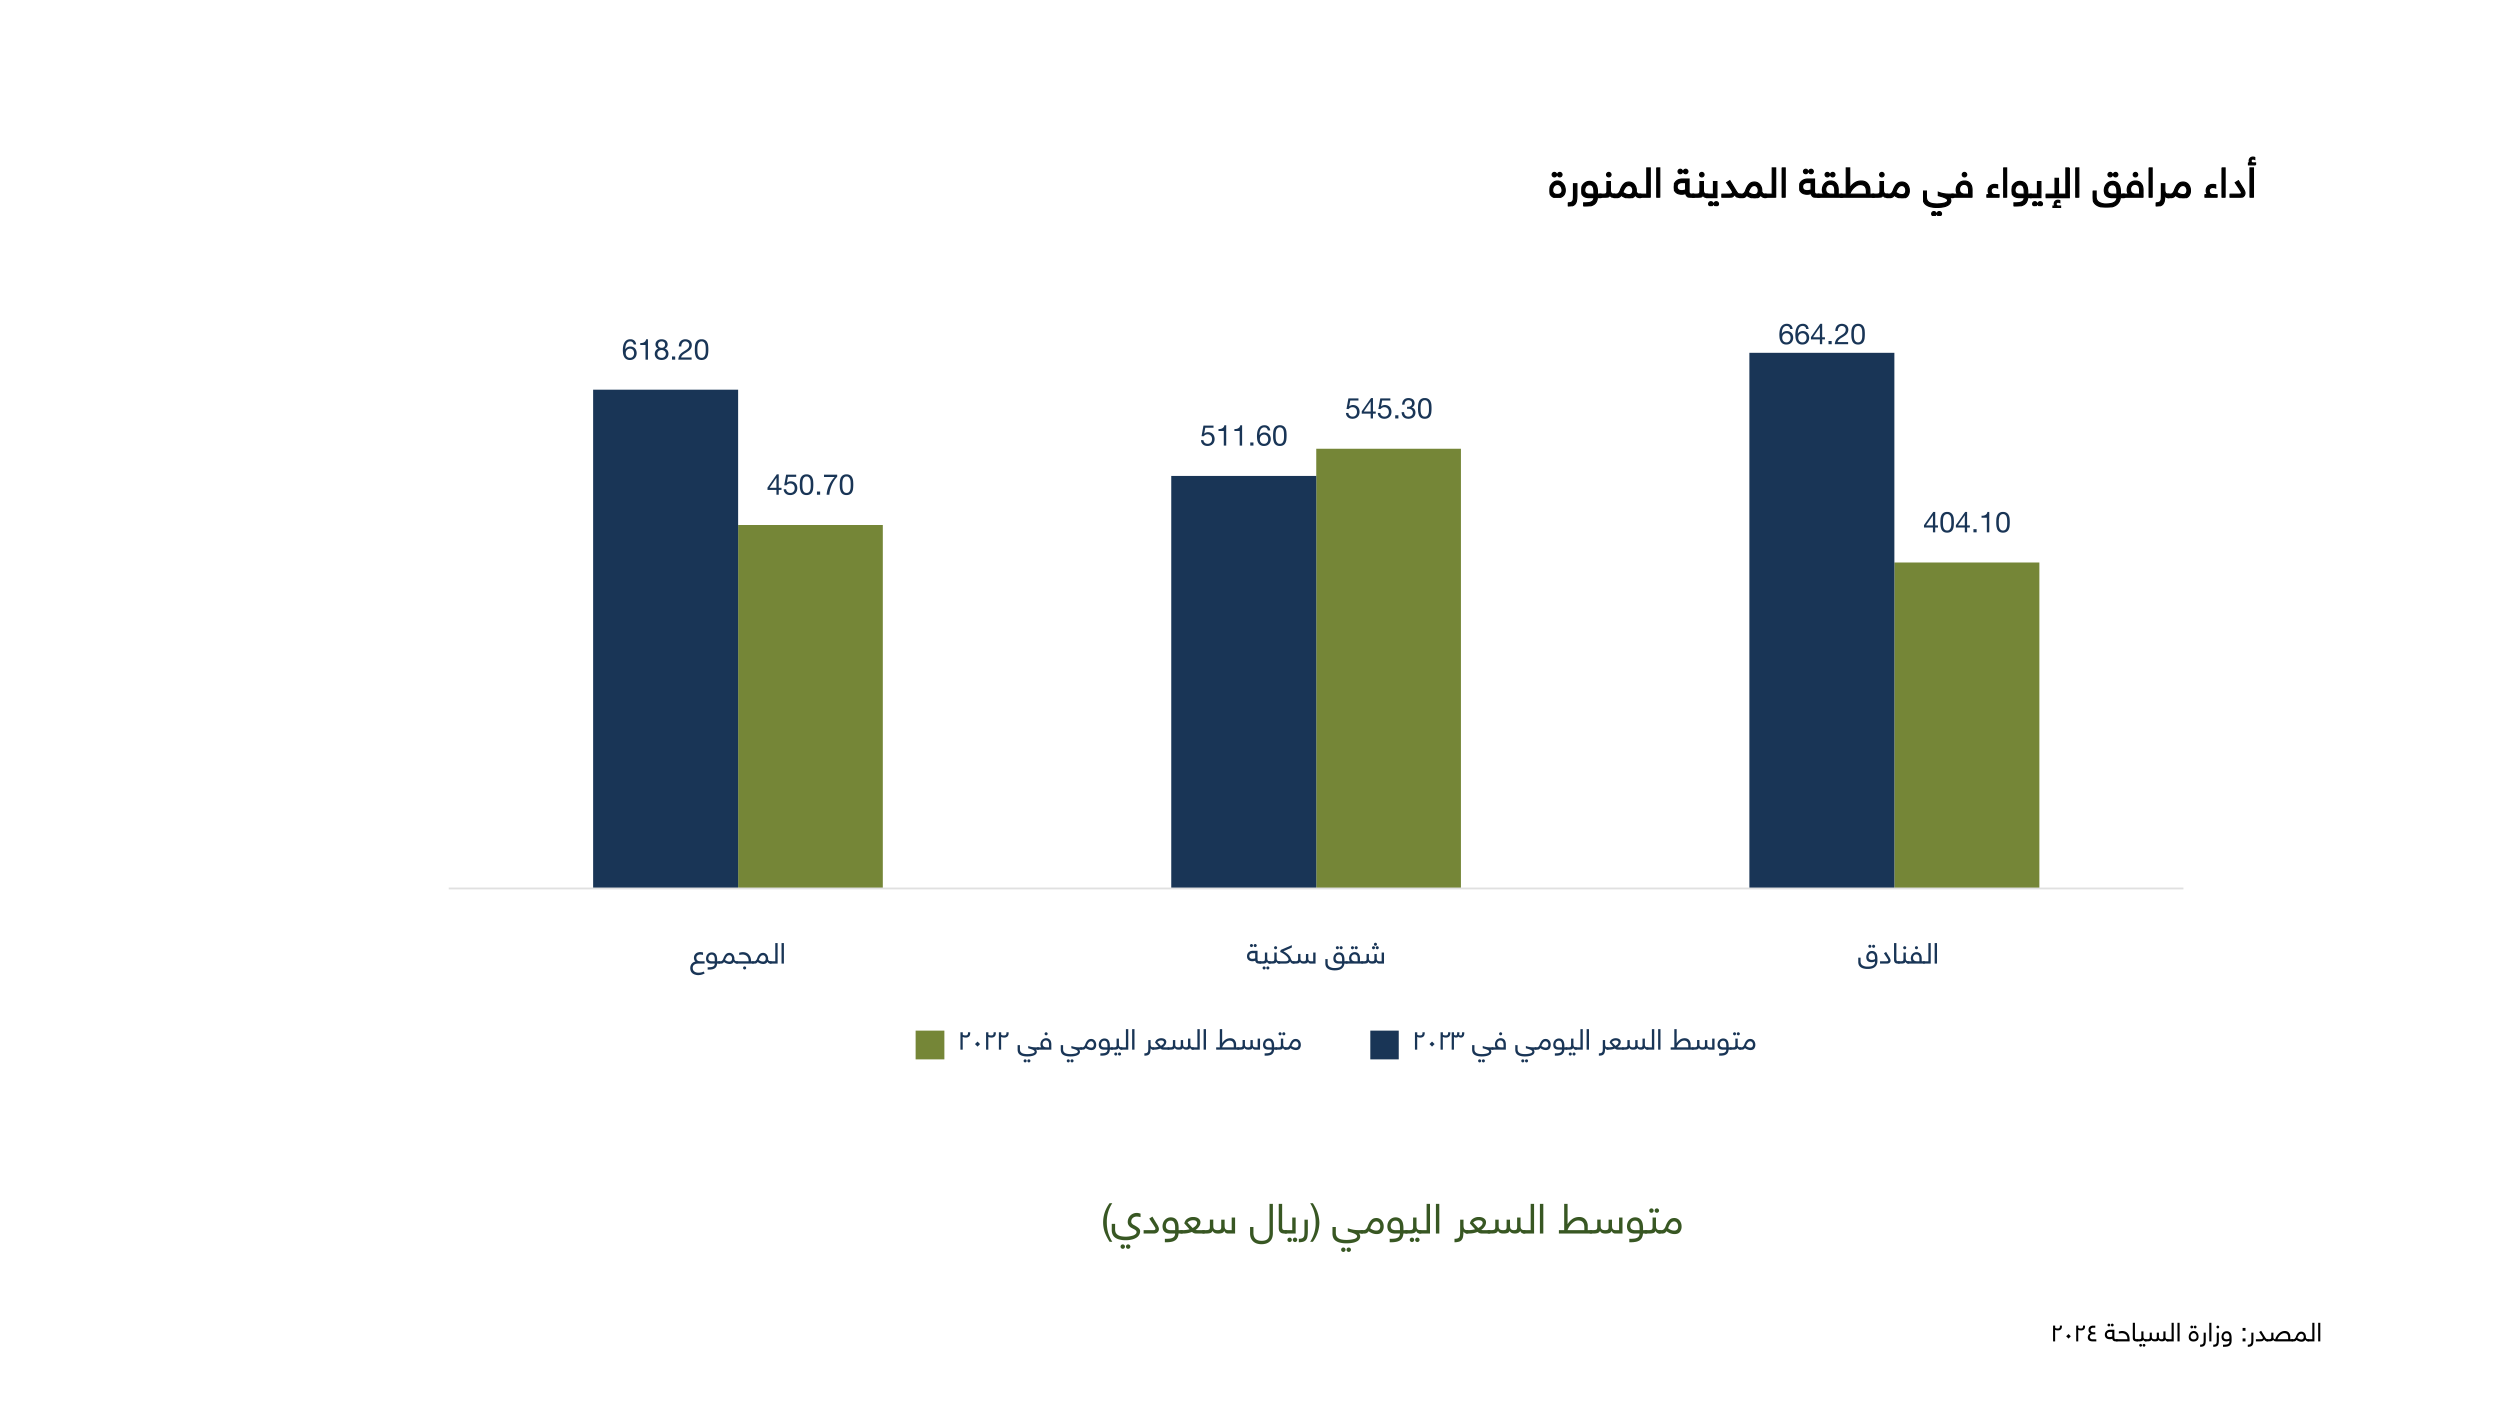 <svg xmlns="http://www.w3.org/2000/svg" xmlns:xlink="http://www.w3.org/1999/xlink" width="1280" height="720" viewBox="0 0 960 540"><rect x="0" y="0" width="960" height="540" fill="#808080" stroke="none"/><g data-name="P"><clipPath id="a"><path transform="matrix(1 0 0 -1 0 540)" d="M0 0h960v540H0z" fill-rule="evenodd"/></clipPath><g clip-path="url(#a)"><path d="M0 540h960V0H0z" fill="#fff" fill-rule="evenodd"/></g></g><g data-name="TagSuspect"><g data-name="P"><clipPath id="b"><path transform="matrix(1 0 0 -1 0 540)" d="M0 0h960v540H0z" fill-rule="evenodd"/></clipPath><g clip-path="url(#b)"><symbol id="c"><path d="M0 0z"/></symbol><symbol id="d"><path d="M.189.323A.111.111 0 0 1 .107.281.155.155 0 0 1 .075.184.096.096 0 0 1 .108.105.114.114 0 0 1 .144.087.19.19 0 0 1 .229.086a.11.11 0 0 1 .037.016c.01.008.02.018.026.03.007.013.01.029.01.048a.163.163 0 0 1-.035.104.1.1 0 0 1-.078.039M0 .176A.258.258 0 0 0 .051.33c.017.022.037.04.06.053a.158.158 0 0 0 .081.021c.026 0 .05-.005.072-.016A.2.2 0 0 0 .363.272.285.285 0 0 0 .378.176.199.199 0 0 0 .367.111.144.144 0 0 0 .333.055a.182.182 0 0 0-.06-.04A.269.269 0 0 0 .11.01a.165.165 0 0 0-.059.033.156.156 0 0 0-.038.055A.212.212 0 0 0 0 .176m.064.382a.05.05 0 0 0 .015.037c.01.01.023.016.038.016A.049.049 0 0 0 .154.595.049.049 0 0 0 .17.558.052.052 0 0 0 .154.52.05.05 0 0 0 .117.505.054.054 0 0 0 .079.52a.054.054 0 0 0-.015.038m.13 0a.05.05 0 0 0 .015.037c.01.01.023.016.038.016A.049.049 0 0 0 .284.595.049.049 0 0 0 .3.558.052.052 0 0 0 .284.52.05.05 0 0 0 .247.505.054.054 0 0 0 .209.52a.054.054 0 0 0-.015.038z"/></symbol><symbol id="e"><path d="M.136.544h.081V.265c0-.05-.003-.09-.009-.124A.177.177 0 0 0 .176.059.135.135 0 0 0 .109.014.352.352 0 0 0 0 0v.083c.033 0 .058.004.076.011a.072.072 0 0 1 .041.034c.01.015.015.035.016.06.002.024.003.053.003.088v.268z"/></symbol><symbol id="f"><path d="M.385.209A.241.241 0 0 0 .359.108.168.168 0 0 0 .301.044.248.248 0 0 0 .212.01.595.595 0 0 0 .098 0H.056v.083h.031a.68.68 0 0 1 .086.005.193.193 0 0 1 .067.018c.02.009.034.021.045.038a.119.119 0 0 1 .018.065H.19a.305.305 0 0 0-.076.009.168.168 0 0 0-.06.029.15.15 0 0 0-.04.054.251.251 0 0 0-.001.162.199.199 0 0 0 .101.117.181.181 0 0 0 .084.019A.187.187 0 0 0 .286.58.145.145 0 0 0 .344.528.228.228 0 0 0 .377.446a.526.526 0 0 0 .01-.107V.292h.07c.027 0 .04-.013.04-.04C.497.235.494.224.487.218.481.212.471.209.457.209H.385M.08.391C.08.357.09.332.109.316A.137.137 0 0 1 .196.292h.107v.066c0 .05-.008.089-.025.118C.261.506.233.52.192.52a.1.1 0 0 1-.05-.012.101.101 0 0 1-.035-.03A.157.157 0 0 1 .08.391z"/></symbol><symbol id="g"><path d="M.04 0C.013 0 0 .013 0 .04c0 .017.003.028.01.034.006.006.016.009.03.009h.067c.016 0 .03 0 .041.002.011.001.02.004.028.009a.043.043 0 0 1 .017.022.11.11 0 0 1 .006.04v.229h.082V.193c0-.017.001-.032.003-.046A.087.087 0 0 1 .298.113.068.068 0 0 1 .325.091.101.101 0 0 1 .368.083c.027 0 .04-.013.04-.04C.408.026.405.015.398.009.392.003.382 0 .368 0a.102.102 0 0 0-.063.018.09.09 0 0 0-.032.047.09.09 0 0 0-.057-.053A.316.316 0 0 0 .122 0H.04m.15.553A.05.05 0 0 0 .205.59c.01.01.023.016.038.016A.049.049 0 0 0 .28.59.049.049 0 0 0 .296.553.052.052 0 0 0 .28.515.05.05 0 0 0 .243.5a.054.054 0 0 0-.038.015.054.054 0 0 0-.015.038z"/></symbol><symbol id="h"><path d="M.655.013a.138.138 0 0 0-.066.015.107.107 0 0 0-.045.051v.002a.143.143 0 0 0-.056-.06A.178.178 0 0 0 .397 0a.3.3 0 0 0-.095.016.357.357 0 0 0-.099.054.148.148 0 0 0-.027-.032.102.102 0 0 0-.028-.017.16.16 0 0 0-.065-.008H.04c-.027 0-.04.013-.04.04C0 .07.003.081.01.087c.006.006.016.009.03.009h.041l.025.003a.068.068 0 0 1 .026.013.124.124 0 0 1 .025.027.2.2 0 0 1 .024.048.519.519 0 0 0 .048.103.26.26 0 0 0 .052.061.143.143 0 0 0 .054.029.226.226 0 0 0 .055.007.163.163 0 0 0 .125-.056.222.222 0 0 0 .05-.158V.161A.107.107 0 0 1 .594.112C.607.102.628.096.655.096c.027 0 .04-.013.04-.04C.695.039.692.028.685.022.679.016.669.013.655.013M.483.19a.135.135 0 0 1-.026.08.084.084 0 0 1-.03.025.085.085 0 0 1-.042.01.105.105 0 0 1-.077-.037.361.361 0 0 1-.066-.13.46.46 0 0 1 .073-.039A.21.21 0 0 1 .39.085c.028 0 .05.008.067.024S.483.152.483.19z"/></symbol><symbol id="i"><path d="M.04 0C.013 0 0 .013 0 .04c0 .017.003.028.01.034.006.006.016.009.03.009h.156v.631h.082V0H.04z"/></symbol><symbol id="j"><path d="M.082.714V0H0v.714h.082z"/></symbol><symbol id="k"><path d="M.08.261c0-.028.009-.05.026-.068C.124.176.152.167.191.167a.253.253 0 0 1 .093.018v.178H.196A.135.135 0 0 1 .114.338C.091.322.08.296.08.261M.184.082a.267.267 0 0 0-.056.007.195.195 0 0 0-.06.025.165.165 0 0 0-.048.052.172.172 0 0 0-.02.088C0 .29.006.32.019.344a.175.175 0 0 0 .049.06C.088.419.11.43.134.437c.025.007.049.01.073.01h.159V.16C.366.132.37.112.379.1.388.089.407.083.437.083h.024c.027 0 .04-.013.04-.04C.501.026.498.015.491.009.485.003.475 0 .461 0H.427a.304.304 0 0 0-.05.004.144.144 0 0 0-.042.016.114.114 0 0 0-.031.031A.112.112 0 0 0 .287.1.302.302 0 0 0 .184.082M.102.629a.05.05 0 0 0 .015.037c.01.01.023.016.038.016A.049.049 0 0 0 .192.666.049.049 0 0 0 .208.629.052.052 0 0 0 .192.591.05.05 0 0 0 .155.576a.054.054 0 0 0-.038.015.054.054 0 0 0-.015.038m.13 0a.05.05 0 0 0 .015.037c.01.01.023.016.038.016A.049.049 0 0 0 .322.666.049.049 0 0 0 .338.629.052.052 0 0 0 .322.591.05.05 0 0 0 .285.576a.054.054 0 0 0-.038.015.054.054 0 0 0-.015.038z"/></symbol><symbol id="l"><path d="M.04.204c-.027 0-.04.013-.04.04 0 .017.003.028.01.034.006.006.016.009.03.009h.156v.302h.082V.204H.04M.08.053c0 .015.005.027.015.038.01.01.023.015.038.015A.05.05 0 0 0 .17.091.052.052 0 0 0 .186.053.049.049 0 0 0 .17.016.049.049 0 0 0 .133 0a.052.052 0 0 0-.038.016.05.05 0 0 0-.015.037m.13 0c0 .015.005.027.015.038.01.01.023.015.038.015A.05.05 0 0 0 .3.091.052.052 0 0 0 .316.053.049.049 0 0 0 .3.016.049.049 0 0 0 .263 0a.052.052 0 0 0-.038.016.05.05 0 0 0-.015.037z"/></symbol><symbol id="m"><path d="M.438 0a.13.13 0 0 0-.069.017.187.187 0 0 0-.056.061.114.114 0 0 0-.068-.067A.192.192 0 0 0 .2.002.578.578 0 0 0 .152 0H0v.083h.179a.16.16 0 0 1 .064.01C.258.1.266.111.266.124a.081.081 0 0 1-.01.038.425.425 0 0 1-.025.041L.125.36l.077.048.12-.199.035-.057A.316.316 0 0 1 .385.113.153.153 0 0 1 .411.09.056.056 0 0 1 .438.083c.027 0 .04-.013.04-.04C.478.026.475.015.468.009.462.003.452 0 .438 0z"/></symbol><symbol id="n"><path d="M.04 0C.013 0 0 .013 0 .04c0 .017.003.028.01.034.006.006.016.009.03.009h.114a.2.2 0 0 0-.027.105c0 .026.004.052.013.077A.201.201 0 0 0 .239.38a.183.183 0 0 0 .085.019.18.18 0 0 0 .09-.02.156.156 0 0 0 .055-.051.192.192 0 0 0 .029-.069.345.345 0 0 0 .008-.073V.083h.076c.027 0 .04-.013.04-.04C.622.026.619.015.612.009.606.003.596 0 .582 0H.04m.165.201c0-.04.012-.07.036-.09A.139.139 0 0 1 .329.083h.096v.1A.235.235 0 0 1 .42.231a.116.116 0 0 1-.016.044.09.09 0 0 1-.033.032.1.1 0 0 1-.053.013.103.103 0 0 1-.083-.035.125.125 0 0 1-.03-.084M.192.553A.05.05 0 0 0 .207.59C.217.6.23.606.245.606A.049.049 0 0 0 .282.59.049.049 0 0 0 .298.553.052.052 0 0 0 .282.515.05.05 0 0 0 .245.5a.054.054 0 0 0-.038.015.054.054 0 0 0-.015.038m.13 0A.05.05 0 0 0 .337.59C.347.6.36.606.375.606A.049.049 0 0 0 .412.59.049.049 0 0 0 .428.553.052.052 0 0 0 .412.515.05.05 0 0 0 .375.5a.054.054 0 0 0-.038.015.054.054 0 0 0-.015.038z"/></symbol><symbol id="o"><path d="M.04 0C.013 0 0 .013 0 .04c0 .017.003.028.01.034.006.006.016.009.03.009h.113v.631h.082V.225a.402.402 0 0 0 .119.128c.046.03.1.046.16.046.065 0 .115-.02.151-.061A.243.243 0 0 0 .72.169V.083h.076c.027 0 .04-.013.04-.04C.836.026.833.015.826.009.82.003.81 0 .796 0H.04m.598.083V.15a.281.281 0 0 1-.007.064.119.119 0 0 1-.069.088.185.185 0 0 1-.156-.009.395.395 0 0 1-.171-.21h.403z"/></symbol><symbol id="p"><path d="M.04.013c-.027 0-.04.013-.04.04C0 .07.003.081.01.087c.006.006.016.009.03.009h.041l.025.003a.068.068 0 0 1 .026.013.124.124 0 0 1 .025.027.2.2 0 0 1 .024.048.519.519 0 0 0 .048.103.26.26 0 0 0 .052.061.143.143 0 0 0 .054.029.226.226 0 0 0 .055.007.163.163 0 0 0 .125-.056.222.222 0 0 0 .051-.144A.209.209 0 0 0 .524.05C.497.017.454 0 .397 0a.3.3 0 0 0-.095.016.357.357 0 0 0-.099.054.148.148 0 0 0-.027-.032.102.102 0 0 0-.028-.017.16.16 0 0 0-.065-.008H.04M.483.19a.135.135 0 0 1-.026.08.084.084 0 0 1-.03.025.085.085 0 0 1-.042.01.105.105 0 0 1-.077-.037.361.361 0 0 1-.066-.13.46.46 0 0 1 .073-.039A.21.21 0 0 1 .39.085c.028 0 .05.008.067.024S.483.152.483.19z"/></symbol><symbol id="q"><path d="M.641.442A.123.123 0 0 0 .668.367.11.11 0 0 0 .65.308.145.145 0 0 0 .594.257.335.335 0 0 0 .492.221.708.708 0 0 0 .339.207a.616.616 0 0 0-.167.019.28.28 0 0 0-.104.05.17.17 0 0 0-.053.076A.284.284 0 0 0 0 .446V.6h.081V.461c0-.06.02-.103.061-.13C.182.303.249.289.341.289a.75.75 0 0 1 .177.022.157.157 0 0 1 .055.026c.013.01.02.023.02.037 0 .015-.008.029-.024.041a.215.215 0 0 1-.058.031.668.668 0 0 1-.073.025 4.395 4.395 0 0 0-.069.02v.081A.695.695 0 0 1 .61.525h.101c.027 0 .04-.013.04-.04C.751.468.748.457.741.451.735.445.725.442.711.442h-.07M.209.053c0 .015.005.027.015.038.01.01.023.015.038.015A.05.05 0 0 0 .299.091.052.052 0 0 0 .315.053.049.049 0 0 0 .299.016.049.049 0 0 0 .262 0a.052.052 0 0 0-.038.016.05.05 0 0 0-.015.037m.13 0c0 .015.005.027.015.038.01.01.023.015.038.015A.05.05 0 0 0 .429.091.052.052 0 0 0 .445.053.049.049 0 0 0 .429.016.049.049 0 0 0 .392 0a.052.052 0 0 0-.038.016.05.05 0 0 0-.015.037z"/></symbol><symbol id="r"><path d="M.205.201c0-.04.012-.07.036-.09A.139.139 0 0 1 .329.083h.096v.1A.235.235 0 0 1 .42.231a.116.116 0 0 1-.016.044.09.09 0 0 1-.033.032.1.1 0 0 1-.053.013.103.103 0 0 1-.083-.035.125.125 0 0 1-.03-.084M.04 0C.013 0 0 .013 0 .04c0 .017.003.028.01.034.006.006.016.009.03.009h.114a.2.2 0 0 0-.027.105c0 .026.004.052.013.077A.201.201 0 0 0 .239.38a.183.183 0 0 0 .085.019.18.18 0 0 0 .09-.02.156.156 0 0 0 .055-.051.192.192 0 0 0 .029-.069.345.345 0 0 0 .008-.073V0H.04m.232.553A.05.05 0 0 0 .287.59C.297.6.31.606.325.606A.049.049 0 0 0 .362.59.049.049 0 0 0 .378.553.052.052 0 0 0 .362.515.05.05 0 0 0 .325.5a.054.054 0 0 0-.038.015.054.054 0 0 0-.015.038z"/></symbol><symbol id="s"><path d="M.301 0H0v.072h.073A.14.14 0 0 0 .04.166c0 .025.004.047.012.066a.138.138 0 0 0 .08.075c.018.007.036.01.055.01A.36.36 0 0 0 .266.309V.231a.178.178 0 0 1-.071.013.097.097 0 0 1-.039-.007A.082.082 0 0 1 .13.218.072.072 0 0 1 .115.192.105.105 0 0 1 .134.098C.149.081.174.072.207.072h.094V0z"/></symbol><symbol id="t"><path d="M.568.963V.249H0v.083h.225v.381h.082V.332h.179v.631h.082M.358 0H.175v.046H.22a.102.102 0 0 0-.007.089c.005.011.011.02.019.028a.088.088 0 0 0 .059.023A.18.18 0 0 0 .32.184.04.04 0 0 0 .339.177V.13a.104.104 0 0 1-.043.009C.28.139.268.134.261.125A.049.049 0 0 1 .25.094C.25.081.254.069.263.06.272.05.285.046.302.046h.056V0z"/></symbol><symbol id="u"><path d="M.663.235A.263.263 0 0 0 .63.13.23.23 0 0 0 .562.057a.297.297 0 0 0-.1-.043A.538.538 0 0 0 .334 0a.558.558 0 0 0-.157.019.271.271 0 0 0-.103.051.19.19 0 0 0-.057.077A.267.267 0 0 0 0 .244v.149h.081V.262c0-.06.02-.104.062-.134A.324.324 0 0 1 .334.082.53.53 0 0 1 .427.09a.25.25 0 0 1 .079.025.147.147 0 0 1 .055.047c.014.02.021.044.021.073H.469a.305.305 0 0 0-.076.009.168.168 0 0 0-.06.029.15.15 0 0 0-.04.054.251.251 0 0 0-.001.162.199.199 0 0 0 .101.117.181.181 0 0 0 .084.019.187.187 0 0 0 .088-.019.145.145 0 0 0 .058-.052.228.228 0 0 0 .033-.082.526.526 0 0 0 .01-.107V.318h.077c.027 0 .04-.013.04-.04C.783.261.78.25.773.244.767.238.757.235.743.235h-.08M.359.417c0-.034.01-.059.029-.075A.137.137 0 0 1 .475.318h.107v.066c0 .05-.008.089-.025.118C.54.532.512.546.471.546a.1.1 0 0 1-.05-.012.101.101 0 0 1-.035-.03.157.157 0 0 1-.027-.087m.008.371a.05.05 0 0 0 .015.037c.01.01.023.016.038.016A.049.049 0 0 0 .457.825.049.049 0 0 0 .473.788.052.052 0 0 0 .457.75.05.05 0 0 0 .42.735.054.054 0 0 0 .382.75a.054.054 0 0 0-.015.038m.13 0a.05.05 0 0 0 .015.037c.01.01.023.016.038.016A.049.049 0 0 0 .587.825.049.049 0 0 0 .603.788.052.052 0 0 0 .587.75.05.05 0 0 0 .55.735.054.054 0 0 0 .512.75a.054.054 0 0 0-.015.038z"/></symbol><symbol id="v"><path d="M.304.209a.095.095 0 0 0-.088.05.685.685 0 0 0-.009-.121.176.176 0 0 0-.033-.08.124.124 0 0 0-.065-.044A.352.352 0 0 0 0 0v.083c.033 0 .058.004.076.011a.072.072 0 0 1 .041.034c.01.015.015.035.016.06.002.024.003.053.003.088v.268h.081V.402c0-.034.006-.061.018-.081C.248.301.271.292.304.292c.027 0 .04-.013.04-.04C.344.235.341.224.334.218.328.212.318.209.304.209z"/></symbol><symbol id="w"><path d="M.368.11A.104.104 0 0 0 .335.031C.313.011.281 0 .239 0H0v.083h.232c.023 0 .037.003.043.01a.037.037 0 0 1 .009.024.061.061 0 0 1-.004.021 2.206 2.206 0 0 1-.065.103L.135.36l.077.048A5.038 5.038 0 0 1 .33.212.4.4 0 0 0 .358.155.112.112 0 0 0 .368.11z"/></symbol><symbol id="x"><path d="M.183.789H0v.045h.045a.096.096 0 0 0-.014.051c0 .015.002.027.007.038s.011.02.019.028a.088.088 0 0 0 .059.023.18.18 0 0 0 .029-.002.04.04 0 0 0 .019-.007V.919a.104.104 0 0 1-.043.009C.105.928.093.923.086.914A.052.052 0 0 1 .088.848C.097.838.11.834.127.834h.056V.789M.132.714V0H.05v.714h.082z"/></symbol><use xlink:href="#c" transform="matrix(15.96 0 0 -15.96 590.93 75.89)"/><use xlink:href="#d" transform="matrix(15.96 0 0 -15.96 595.016 75.97)"/><use xlink:href="#e" transform="matrix(15.96 0 0 -15.96 602.054 79.226)"/><use xlink:href="#f" transform="matrix(15.96 0 0 -15.96 607.241 79.226)"/><use xlink:href="#g" transform="matrix(15.96 0 0 -15.96 613.896 75.89)"/><use xlink:href="#h" transform="matrix(15.96 0 0 -15.96 619.307 76.097)"/><use xlink:href="#i" transform="matrix(15.96 0 0 -15.96 629.25 75.89)"/><use xlink:href="#j" transform="matrix(15.96 0 0 -15.96 636.033 75.89)"/><use xlink:href="#c" transform="matrix(15.96 0 0 -15.96 638.618 75.89)"/><use xlink:href="#k" transform="matrix(15.96 0 0 -15.96 642.752 75.89)"/><use xlink:href="#g" transform="matrix(15.96 0 0 -15.96 649.615 75.89)"/><use xlink:href="#l" transform="matrix(15.96 0 0 -15.96 654.85 79.146)"/><use xlink:href="#m" transform="matrix(15.96 0 0 -15.96 661.042 75.89)"/><use xlink:href="#h" transform="matrix(15.96 0 0 -15.96 667.474 76.097)"/><use xlink:href="#i" transform="matrix(15.96 0 0 -15.96 677.417 75.89)"/><use xlink:href="#j" transform="matrix(15.96 0 0 -15.96 684.2 75.89)"/><use xlink:href="#c" transform="matrix(15.96 0 0 -15.96 686.786 75.89)"/><use xlink:href="#k" transform="matrix(15.96 0 0 -15.96 690.92 75.89)"/><use xlink:href="#n" transform="matrix(15.96 0 0 -15.96 697.782 75.89)"/><use xlink:href="#o" transform="matrix(15.96 0 0 -15.96 706.528 75.89)"/><use xlink:href="#g" transform="matrix(15.96 0 0 -15.96 718.754 75.89)"/><use xlink:href="#p" transform="matrix(15.96 0 0 -15.96 724.132 76.097)"/><use xlink:href="#c" transform="matrix(15.96 0 0 -15.96 734.107 75.89)"/><use xlink:href="#q" transform="matrix(15.96 0 0 -15.96 738.432 82.944)"/><use xlink:href="#r" transform="matrix(15.96 0 0 -15.96 749.173 75.89)"/><use xlink:href="#c" transform="matrix(15.96 0 0 -15.96 758.318 75.89)"/><use xlink:href="#s" transform="matrix(15.96 0 0 -15.96 762.82 75.89)"/><use xlink:href="#j" transform="matrix(15.96 0 0 -15.96 769.235 75.89)"/><use xlink:href="#f" transform="matrix(15.96 0 0 -15.96 772.475 79.226)"/><use xlink:href="#l" transform="matrix(15.96 0 0 -15.96 779.258 79.146)"/><use xlink:href="#t" transform="matrix(15.96 0 0 -15.96 785.546 79.864)"/><use xlink:href="#j" transform="matrix(15.96 0 0 -15.96 796.941 75.89)"/><use xlink:href="#c" transform="matrix(15.96 0 0 -15.96 799.527 75.89)"/><use xlink:href="#u" transform="matrix(15.96 0 0 -15.96 803.613 79.64)"/><use xlink:href="#r" transform="matrix(15.96 0 0 -15.96 814.833 75.89)"/><use xlink:href="#j" transform="matrix(15.96 0 0 -15.96 825.11 75.89)"/><use xlink:href="#v" transform="matrix(15.96 0 0 -15.96 827.808 79.226)"/><use xlink:href="#p" transform="matrix(15.96 0 0 -15.96 832.085 76.097)"/><use xlink:href="#c" transform="matrix(15.96 0 0 -15.96 842.06 75.89)"/><use xlink:href="#s" transform="matrix(15.96 0 0 -15.96 846.561 75.89)"/><use xlink:href="#j" transform="matrix(15.96 0 0 -15.96 853.12 75.89)"/><use xlink:href="#w" transform="matrix(15.96 0 0 -15.96 856.185 75.89)"/><use xlink:href="#x" transform="matrix(15.96 0 0 -15.96 863.207 75.89)"/><use xlink:href="#c" stroke-width=".029" stroke-miterlimit="10" transform="matrix(15.96 0 0 -15.96 590.93 75.89)" fill="none" stroke="#000"/><use xlink:href="#d" stroke-width=".029" stroke-miterlimit="10" transform="matrix(15.96 0 0 -15.96 595.016 75.97)" fill="none" stroke="#000"/><use xlink:href="#e" stroke-width=".029" stroke-miterlimit="10" transform="matrix(15.96 0 0 -15.96 602.054 79.226)" fill="none" stroke="#000"/><use xlink:href="#f" stroke-width=".029" stroke-miterlimit="10" transform="matrix(15.96 0 0 -15.96 607.241 79.226)" fill="none" stroke="#000"/><use xlink:href="#g" stroke-width=".029" stroke-miterlimit="10" transform="matrix(15.96 0 0 -15.96 613.896 75.89)" fill="none" stroke="#000"/><use xlink:href="#h" stroke-width=".029" stroke-miterlimit="10" transform="matrix(15.96 0 0 -15.96 619.307 76.097)" fill="none" stroke="#000"/><use xlink:href="#i" stroke-width=".029" stroke-miterlimit="10" transform="matrix(15.96 0 0 -15.96 629.25 75.89)" fill="none" stroke="#000"/><use xlink:href="#j" stroke-width=".029" stroke-miterlimit="10" transform="matrix(15.96 0 0 -15.96 636.033 75.89)" fill="none" stroke="#000"/><use xlink:href="#c" stroke-width=".029" stroke-miterlimit="10" transform="matrix(15.96 0 0 -15.96 638.618 75.89)" fill="none" stroke="#000"/><use xlink:href="#k" stroke-width=".029" stroke-miterlimit="10" transform="matrix(15.96 0 0 -15.96 642.752 75.89)" fill="none" stroke="#000"/><use xlink:href="#g" stroke-width=".029" stroke-miterlimit="10" transform="matrix(15.96 0 0 -15.96 649.615 75.89)" fill="none" stroke="#000"/><use xlink:href="#l" stroke-width=".029" stroke-miterlimit="10" transform="matrix(15.96 0 0 -15.96 654.85 79.146)" fill="none" stroke="#000"/><use xlink:href="#m" stroke-width=".029" stroke-miterlimit="10" transform="matrix(15.96 0 0 -15.96 661.042 75.89)" fill="none" stroke="#000"/><use xlink:href="#h" stroke-width=".029" stroke-miterlimit="10" transform="matrix(15.96 0 0 -15.96 667.474 76.097)" fill="none" stroke="#000"/><use xlink:href="#i" stroke-width=".029" stroke-miterlimit="10" transform="matrix(15.96 0 0 -15.96 677.417 75.89)" fill="none" stroke="#000"/><use xlink:href="#j" stroke-width=".029" stroke-miterlimit="10" transform="matrix(15.96 0 0 -15.96 684.2 75.89)" fill="none" stroke="#000"/><use xlink:href="#c" stroke-width=".029" stroke-miterlimit="10" transform="matrix(15.96 0 0 -15.96 686.786 75.89)" fill="none" stroke="#000"/><use xlink:href="#k" stroke-width=".029" stroke-miterlimit="10" transform="matrix(15.96 0 0 -15.96 690.92 75.89)" fill="none" stroke="#000"/><use xlink:href="#n" stroke-width=".029" stroke-miterlimit="10" transform="matrix(15.96 0 0 -15.96 697.782 75.89)" fill="none" stroke="#000"/><use xlink:href="#o" stroke-width=".029" stroke-miterlimit="10" transform="matrix(15.96 0 0 -15.96 706.528 75.89)" fill="none" stroke="#000"/><use xlink:href="#g" stroke-width=".029" stroke-miterlimit="10" transform="matrix(15.96 0 0 -15.96 718.754 75.89)" fill="none" stroke="#000"/><use xlink:href="#p" stroke-width=".029" stroke-miterlimit="10" transform="matrix(15.96 0 0 -15.96 724.132 76.097)" fill="none" stroke="#000"/><use xlink:href="#c" stroke-width=".029" stroke-miterlimit="10" transform="matrix(15.96 0 0 -15.96 734.107 75.89)" fill="none" stroke="#000"/><use xlink:href="#q" stroke-width=".029" stroke-miterlimit="10" transform="matrix(15.96 0 0 -15.96 738.432 82.944)" fill="none" stroke="#000"/><use xlink:href="#r" stroke-width=".029" stroke-miterlimit="10" transform="matrix(15.96 0 0 -15.96 749.173 75.89)" fill="none" stroke="#000"/><use xlink:href="#c" stroke-width=".029" stroke-miterlimit="10" transform="matrix(15.96 0 0 -15.96 758.318 75.89)" fill="none" stroke="#000"/><use xlink:href="#s" stroke-width=".029" stroke-miterlimit="10" transform="matrix(15.96 0 0 -15.96 762.82 75.89)" fill="none" stroke="#000"/><use xlink:href="#j" stroke-width=".029" stroke-miterlimit="10" transform="matrix(15.96 0 0 -15.96 769.235 75.89)" fill="none" stroke="#000"/><use xlink:href="#f" stroke-width=".029" stroke-miterlimit="10" transform="matrix(15.96 0 0 -15.96 772.475 79.226)" fill="none" stroke="#000"/><use xlink:href="#l" stroke-width=".029" stroke-miterlimit="10" transform="matrix(15.96 0 0 -15.96 779.258 79.146)" fill="none" stroke="#000"/><use xlink:href="#t" stroke-width=".029" stroke-miterlimit="10" transform="matrix(15.96 0 0 -15.96 785.546 79.864)" fill="none" stroke="#000"/><use xlink:href="#j" stroke-width=".029" stroke-miterlimit="10" transform="matrix(15.96 0 0 -15.96 796.941 75.89)" fill="none" stroke="#000"/><use xlink:href="#c" stroke-width=".029" stroke-miterlimit="10" transform="matrix(15.96 0 0 -15.96 799.527 75.89)" fill="none" stroke="#000"/><use xlink:href="#u" stroke-width=".029" stroke-miterlimit="10" transform="matrix(15.96 0 0 -15.96 803.613 79.64)" fill="none" stroke="#000"/><use xlink:href="#r" stroke-width=".029" stroke-miterlimit="10" transform="matrix(15.96 0 0 -15.96 814.833 75.89)" fill="none" stroke="#000"/><use xlink:href="#j" stroke-width=".029" stroke-miterlimit="10" transform="matrix(15.96 0 0 -15.96 825.11 75.89)" fill="none" stroke="#000"/><use xlink:href="#v" stroke-width=".029" stroke-miterlimit="10" transform="matrix(15.96 0 0 -15.96 827.808 79.226)" fill="none" stroke="#000"/><use xlink:href="#p" stroke-width=".029" stroke-miterlimit="10" transform="matrix(15.96 0 0 -15.96 832.085 76.097)" fill="none" stroke="#000"/><use xlink:href="#c" stroke-width=".029" stroke-miterlimit="10" transform="matrix(15.96 0 0 -15.96 842.06 75.89)" fill="none" stroke="#000"/><use xlink:href="#s" stroke-width=".029" stroke-miterlimit="10" transform="matrix(15.96 0 0 -15.96 846.561 75.89)" fill="none" stroke="#000"/><use xlink:href="#j" stroke-width=".029" stroke-miterlimit="10" transform="matrix(15.96 0 0 -15.96 853.12 75.89)" fill="none" stroke="#000"/><use xlink:href="#w" stroke-width=".029" stroke-miterlimit="10" transform="matrix(15.96 0 0 -15.96 856.185 75.89)" fill="none" stroke="#000"/><use xlink:href="#x" stroke-width=".029" stroke-miterlimit="10" transform="matrix(15.96 0 0 -15.96 863.207 75.89)" fill="none" stroke="#000"/></g></g></g><g data-name="TagSuspect"><g data-name="P"><clipPath id="y"><path transform="matrix(1 0 0 -1 0 540)" d="M0 0h960v540H0z" fill-rule="evenodd"/></clipPath><g clip-path="url(#y)"><symbol id="z"><path d="M.04.204c-.027 0-.04.013-.04.04 0 .017.003.028.01.034.006.006.016.009.03.009h.067c.016 0 .03 0 .041.002.011.001.02.004.028.009A.043.043 0 0 1 .193.32a.11.11 0 0 1 .006.04v.229h.082V.397C.281.38.282.365.284.351A.087.087 0 0 1 .298.317.068.068 0 0 1 .325.295.101.101 0 0 1 .368.287c.027 0 .04-.013.04-.04C.408.23.405.219.398.213.392.207.382.204.368.204a.102.102 0 0 0-.063.018.09.09 0 0 0-.032.047.09.09 0 0 0-.057-.053.316.316 0 0 0-.094-.012H.04M.119.053c0 .015.005.027.015.038.01.01.023.015.038.015A.05.05 0 0 0 .209.091.052.052 0 0 0 .225.053.049.049 0 0 0 .209.016.049.049 0 0 0 .172 0a.052.052 0 0 0-.038.016.05.05 0 0 0-.015.037m.13 0c0 .015.005.027.015.038.01.01.023.015.038.015A.05.05 0 0 0 .339.091.052.052 0 0 0 .355.053.049.049 0 0 0 .339.016.049.049 0 0 0 .302 0a.052.052 0 0 0-.038.016.05.05 0 0 0-.015.037z"/></symbol><symbol id="A"><path d="M.04 0C.013 0 0 .013 0 .04c0 .017.003.028.01.034.006.006.016.009.03.009h.045a.56.56 0 0 1 .146.021L.106.246a.434.434 0 0 0 .017.046.553.553 0 0 0 .023.037.239.239 0 0 0 .176.07c.03 0 .055-.004.076-.011A.148.148 0 0 0 .452.36.102.102 0 0 0 .484.32.1.1 0 0 0 .495.275.182.182 0 0 0 .463.172.308.308 0 0 0 .379.087a.252.252 0 0 1 .05-.004h.14c.027 0 .04-.013.04-.04C.609.026.606.015.599.009.593.003.583 0 .569 0H.402a.222.222 0 0 0-.056.007.158.158 0 0 0-.055.033A.54.54 0 0 0 .089 0H.04m.277.321A.185.185 0 0 1 .241.305.151.151 0 0 1 .185.263L.307.134a.25.25 0 0 1 .077.057c.02.022.03.045.03.07C.414.276.406.29.39.302.375.315.35.321.317.321z"/></symbol><symbol id="B"><path d="M.075.083c.022 0 .04 0 .056.002a.094.094 0 0 1 .036.009c.01.005.016.013.02.022a.11.11 0 0 1 .006.04v.179h.082V.193c0-.017.001-.032.003-.046A.071.071 0 0 1 .292.113.073.073 0 0 1 .323.091.16.16 0 0 1 .379.083c.015 0 .027 0 .038.002.01.001.02.004.027.009A.045.045 0 0 1 .46.116a.11.11 0 0 1 .006.04v.179h.082V.193c0-.017.001-.032.003-.046A.087.087 0 0 1 .565.113.075.075 0 0 1 .594.091.128.128 0 0 1 .643.083a.22.22 0 0 1 .031.002c.01.001.017.004.024.009a.048.048 0 0 1 .015.022.11.11 0 0 1 .006.04v.229h.082V.193c0-.017.001-.032.003-.046A.087.087 0 0 1 .818.113.068.068 0 0 1 .845.091.101.101 0 0 1 .888.083c.027 0 .04-.013.04-.04C.928.026.925.015.918.009.912.003.902 0 .888 0a.102.102 0 0 0-.063.018.09.09 0 0 0-.032.047.087.087 0 0 0-.025-.034.143.143 0 0 0-.034-.019.186.186 0 0 0-.035-.01.254.254 0 0 0-.085.004.108.108 0 0 0-.061.036.165.165 0 0 0-.013.023.09.09 0 0 0-.056-.053A.29.29 0 0 0 .395 0a.295.295 0 0 0-.059.005.146.146 0 0 0-.038.015.096.096 0 0 0-.024.022.158.158 0 0 0-.015.024.099.099 0 0 0-.023-.034.103.103 0 0 0-.035-.02.242.242 0 0 0-.053-.01A1.191 1.191 0 0 0 .073 0H.04C.013 0 0 .013 0 .04c0 .017.003.028.01.034.006.006.016.009.03.009h.035z"/></symbol><symbol id="C"><path d="M0 0v.083h.127v.631h.082V.225a.402.402 0 0 0 .119.128c.046.03.1.046.16.046.065 0 .115-.02.151-.061A.243.243 0 0 0 .694.169V.083H.77C.797.083.81.07.81.043.81.026.807.015.8.009.794.003.784 0 .77 0H0m.612.083V.15a.281.281 0 0 1-.007.064.119.119 0 0 1-.069.088A.185.185 0 0 1 .38.293a.395.395 0 0 1-.171-.21h.403z"/></symbol><symbol id="D"><path d="M.075.083c.022 0 .04 0 .056.002a.094.094 0 0 1 .036.009c.01.005.016.013.02.022a.11.11 0 0 1 .006.04v.18h.082V.193c0-.017.001-.032.003-.046A.071.071 0 0 1 .292.113.073.073 0 0 1 .323.091.152.152 0 0 1 .378.083c.015 0 .027 0 .038.002.011.001.02.004.028.009A.045.045 0 0 1 .46.116a.11.11 0 0 1 .006.04v.179h.082V.193c0-.017.001-.032.003-.046A.098.098 0 0 1 .564.113.068.068 0 0 1 .591.091.101.101 0 0 1 .634.083h.084v.302H.8V0H.634a.102.102 0 0 0-.063.018.093.093 0 0 0-.031.047.09.09 0 0 0-.056-.053.308.308 0 0 0-.149-.007.146.146 0 0 0-.038.015.096.096 0 0 0-.038.046.099.099 0 0 0-.023-.034.103.103 0 0 0-.035-.02.242.242 0 0 0-.053-.01A1.191 1.191 0 0 0 .073 0H.04C.013 0 0 .013 0 .04c0 .017.003.028.01.034.006.006.016.009.03.009h.035z"/></symbol><symbol id="E"><path d="M.04 0C.013 0 0 .013 0 .04c0 .017.003.028.01.034.006.006.016.009.03.009h.067c.016 0 .03 0 .041.002.011.001.02.004.028.009a.043.043 0 0 1 .017.022.11.11 0 0 1 .006.04v.229h.082V.193c0-.017.001-.032.003-.046A.087.087 0 0 1 .298.113.068.068 0 0 1 .325.091.101.101 0 0 1 .368.083c.027 0 .04-.013.04-.04C.408.026.405.015.398.009.392.003.382 0 .368 0a.102.102 0 0 0-.063.018.09.09 0 0 0-.032.047.09.09 0 0 0-.057-.053A.316.316 0 0 0 .122 0H.04m.079.553A.05.05 0 0 0 .134.59c.01.01.023.016.038.016A.049.049 0 0 0 .209.59.049.049 0 0 0 .225.553.052.052 0 0 0 .209.515.05.05 0 0 0 .172.5a.054.054 0 0 0-.038.015.054.054 0 0 0-.015.038m.13 0A.05.05 0 0 0 .264.59c.01.01.023.016.038.016A.049.049 0 0 0 .339.59.049.049 0 0 0 .355.553.052.052 0 0 0 .339.515.05.05 0 0 0 .302.5a.054.054 0 0 0-.038.015.054.054 0 0 0-.015.038z"/></symbol><use xlink:href="#c" transform="matrix(15.96 0 0 -15.96 507.34 473.688)" fill="#385723"/><use xlink:href="#q" transform="matrix(15.96 0 0 -15.96 511.665 480.742)" fill="#385723"/><use xlink:href="#p" transform="matrix(15.96 0 0 -15.96 522.31 473.895)" fill="#385723"/><use xlink:href="#f" transform="matrix(15.96 0 0 -15.96 532.748 477.024)" fill="#385723"/><use xlink:href="#z" transform="matrix(15.96 0 0 -15.96 539.452 476.944)" fill="#385723"/><use xlink:href="#i" transform="matrix(15.96 0 0 -15.96 544.686 473.688)" fill="#385723"/><use xlink:href="#j" transform="matrix(15.96 0 0 -15.96 551.39 473.688)" fill="#385723"/><use xlink:href="#c" transform="matrix(15.96 0 0 -15.96 553.863 473.688)" fill="#385723"/><use xlink:href="#v" transform="matrix(15.96 0 0 -15.96 558.524 477.024)" fill="#385723"/><use xlink:href="#A" transform="matrix(15.96 0 0 -15.96 562.737 473.688)" fill="#385723"/><use xlink:href="#B" transform="matrix(15.96 0 0 -15.96 571.1 473.688)" fill="#385723"/><use xlink:href="#i" transform="matrix(15.96 0 0 -15.96 584.65 473.688)" fill="#385723"/><use xlink:href="#j" transform="matrix(15.96 0 0 -15.96 591.322 473.688)" fill="#385723"/><use xlink:href="#c" transform="matrix(15.96 0 0 -15.96 593.795 473.688)" fill="#385723"/><use xlink:href="#C" transform="matrix(15.96 0 0 -15.96 598.615 473.688)" fill="#385723"/><use xlink:href="#D" transform="matrix(15.96 0 0 -15.96 610.266 473.688)" fill="#385723"/><use xlink:href="#f" transform="matrix(15.96 0 0 -15.96 624.758 477.024)" fill="#385723"/><use xlink:href="#E" transform="matrix(15.96 0 0 -15.96 631.413 473.688)" fill="#385723"/><use xlink:href="#p" transform="matrix(15.96 0 0 -15.96 636.696 473.895)" fill="#385723"/></g><clipPath id="F"><path transform="matrix(1 0 0 -1 0 540)" d="M0 0h960v540H0z" fill-rule="evenodd"/></clipPath><g clip-path="url(#F)"><symbol id="G"><path d="M0 0a.807.807 0 0 1 .132.461A.848.848 0 0 1 0 .929h.065C.089.892.111.854.13.817A.804.804 0 0 0 .222.461.785.785 0 0 0 .065 0H0z"/></symbol><use xlink:href="#G" transform="matrix(15.96 0 0 -15.96 503.1 476.848)" fill="#385723"/></g><clipPath id="H"><path transform="matrix(1 0 0 -1 0 540)" d="M0 0h960v540H0z" fill-rule="evenodd"/></clipPath><g clip-path="url(#H)"><symbol id="I"><path d="M.081.469A.21.21 0 0 1 .093.397.134.134 0 0 1 .135.342.212.212 0 0 1 .213.305a.59.59 0 0 1 .304.016c.025.01.044.021.058.035a.06.06 0 0 1 .022.046.051.051 0 0 1-.015.038.214.214 0 0 1-.057.037l-.056.03a.174.174 0 0 0-.073.08.143.143 0 0 0-.011.058.218.218 0 0 0 .054.147.205.205 0 0 0 .069.051.223.223 0 0 0 .155.012.279.279 0 0 0 .03-.009V.762a.359.359 0 0 1-.09.014.15.15 0 0 1-.059-.011.123.123 0 0 1-.042-.027A.13.13 0 0 1 .477.7.117.117 0 0 1 .469.658c0-.013.002-.025.007-.035A.11.11 0 0 1 .497.597a.174.174 0 0 1 .03-.022.695.695 0 0 0 .094-.056.195.195 0 0 0 .036-.031.088.088 0 0 0 .026-.064.183.183 0 0 0-.08-.15.338.338 0 0 0-.109-.048.585.585 0 0 0-.16-.019.563.563 0 0 0-.158.019.271.271 0 0 0-.103.051.181.181 0 0 0-.056.077A.267.267 0 0 0 0 .451V.6h.081V.469M.212.053c0 .015.005.027.015.038.01.01.023.015.038.015A.05.05 0 0 0 .302.091.052.052 0 0 0 .318.053.049.049 0 0 0 .302.016.049.049 0 0 0 .265 0a.052.052 0 0 0-.038.016.05.05 0 0 0-.015.037m.13 0c0 .015.005.027.015.038.01.01.023.015.038.015A.05.05 0 0 0 .432.091.052.052 0 0 0 .448.053.049.049 0 0 0 .432.016.049.049 0 0 0 .395 0a.052.052 0 0 0-.038.016.05.05 0 0 0-.015.037z"/></symbol><symbol id="J"><path d="M.549.97V.268C.549.18.525.113.477.068.43.023.362 0 .275 0a.349.349 0 0 0-.12.019.227.227 0 0 0-.138.136A.307.307 0 0 0 0 .26v.154h.081V.277c0-.13.065-.195.196-.195.067 0 .116.015.146.044.03.029.045.076.045.143V.97h.081z"/></symbol><symbol id="K"><path d="M.209.043C.209.026.206.015.199.009.193.003.183 0 .169 0H.143a.272.272 0 0 0-.059.006.115.115 0 0 0-.045.023.115.115 0 0 0-.029.042.194.194 0 0 0-.01.067v.576h.082V.16C.082.132.086.112.095.1.104.089.123.083.153.083h.016c.027 0 .04-.013.04-.04z"/></symbol><use xlink:href="#I" transform="matrix(15.96 0 0 -15.96 426.91 479.545)" fill="#385723"/><use xlink:href="#w" transform="matrix(15.96 0 0 -15.96 439.151 473.688)" fill="#385723"/><use xlink:href="#f" transform="matrix(15.96 0 0 -15.96 446.413 477.024)" fill="#385723"/><use xlink:href="#A" transform="matrix(15.96 0 0 -15.96 453.068 473.688)" fill="#385723"/><use xlink:href="#D" transform="matrix(15.96 0 0 -15.96 461.511 473.688)" fill="#385723"/><use xlink:href="#c" transform="matrix(15.96 0 0 -15.96 475.396 473.688)" fill="#385723"/><use xlink:href="#J" transform="matrix(15.96 0 0 -15.96 480.025 477.774)" fill="#385723"/><use xlink:href="#K" transform="matrix(15.96 0 0 -15.96 491.037 473.688)" fill="#385723"/><use xlink:href="#l" transform="matrix(15.96 0 0 -15.96 493.096 476.944)" fill="#385723"/><use xlink:href="#e" transform="matrix(15.96 0 0 -15.96 498.746 477.024)" fill="#385723"/></g><clipPath id="L"><path transform="matrix(1 0 0 -1 0 540)" d="M0 0h960v540H0z" fill-rule="evenodd"/></clipPath><g clip-path="url(#L)"><symbol id="M"><path d="M.157 0C.109.075.071.15.042.224A.75.75 0 0 0 .04.706c.027.08.066.154.117.223h.065A.807.807 0 0 1 .09.468a.94.94 0 0 1 .03-.24A.877.877 0 0 1 .222 0H.157z"/></symbol><use xlink:href="#M" transform="matrix(15.96 0 0 -15.96 423.58 476.848)" fill="#385723"/></g></g></g><g data-name="TagSuspect"><g data-name="P"><clipPath id="N"><path transform="matrix(1 0 0 -1 0 540)" d="M0 0h960v540H0z" fill-rule="evenodd"/></clipPath><g clip-path="url(#N)"><symbol id="O"><path d="M.384 0a.216.216 0 0 0-.051.005A.117.117 0 0 0 .3.02a.085.085 0 0 0-.02.021.424.424 0 0 0-.013.024.092.092 0 0 0-.024-.034.113.113 0 0 0-.038-.019.283.283 0 0 0-.056-.01A1.241 1.241 0 0 0 .073 0H.04C.013 0 0 .013 0 .04c0 .017.003.028.01.034.006.006.016.009.03.009h.035c.022 0 .04 0 .056.002a.094.094 0 0 1 .036.009c.01.005.016.013.02.022a.11.11 0 0 1 .006.04v.179h.082V.193c0-.017 0-.032.002-.046A.098.098 0 0 1 .286.113.058.058 0 0 1 .308.091.077.077 0 0 1 .346.083c.013.037.03.074.052.111a.5.5 0 0 0 .08.102c.031.03.067.055.106.074.04.02.082.029.128.029.067 0 .12-.02.156-.06a.24.24 0 0 0 .056-.17V.083H1c.027 0 .04-.013.04-.04 0-.017-.003-.028-.01-.034C1.024.003 1.014 0 1 0H.384m.458.083V.15a.256.256 0 0 1-.008.066.133.133 0 0 1-.024.053.11.11 0 0 1-.045.034.198.198 0 0 1-.156-.009.33.33 0 0 1-.135-.129.464.464 0 0 1-.04-.082h.408z"/></symbol><use xlink:href="#e" transform="matrix(9.984 0 0 -9.984 863.15 517.175)"/><use xlink:href="#m" transform="matrix(9.984 0 0 -9.984 866.265 515.088)"/><use xlink:href="#O" transform="matrix(9.984 0 0 -9.984 870.239 515.088)"/><use xlink:href="#h" transform="matrix(9.984 0 0 -9.984 879.823 515.218)"/><use xlink:href="#i" transform="matrix(9.984 0 0 -9.984 885.963 515.088)"/><use xlink:href="#j" transform="matrix(9.984 0 0 -9.984 890.177 515.088)"/></g><clipPath id="P"><path transform="matrix(1 0 0 -1 0 540)" d="M0 0h960v540H0z" fill-rule="evenodd"/></clipPath><g clip-path="url(#P)"><symbol id="Q"><path d="M0 .111h.111V0H0v.111m.111.295H0v.111h.111V.406z"/></symbol><use xlink:href="#c" transform="matrix(9.984 0 0 -9.984 857.57 515.088)"/><use xlink:href="#Q" transform="matrix(9.984 0 0 -9.984 861.159 515.088)"/></g><clipPath id="R"><path transform="matrix(1 0 0 -1 0 540)" d="M0 0h960v540H0z" fill-rule="evenodd"/></clipPath><g clip-path="url(#R)"><symbol id="S"><path d="M.441.083a.301.301 0 0 1-.017.108.187.187 0 0 1-.046.071.167.167 0 0 1-.068.04.252.252 0 0 1-.082.013.452.452 0 0 1-.115-.017v.08a.691.691 0 0 0 .053.013.305.305 0 0 0 .072.008C.288.399.332.39.369.373a.244.244 0 0 0 .09-.071A.281.281 0 0 0 .51.198.45.45 0 0 0 .527.073V0H.04C.013 0 0 .013 0 .04c0 .017.003.028.01.034.006.006.016.009.03.009h.401z"/></symbol><symbol id="T"><path d="M.136.544h.081V.265c0-.05-.003-.09-.009-.124A.177.177 0 0 0 .176.059.135.135 0 0 0 .109.014.352.352 0 0 0 0 0v.083c.033 0 .058.004.076.011a.072.072 0 0 1 .041.034c.01.015.015.035.016.06.002.024.003.053.003.088v.268M.124.762a.05.05 0 0 0 .015.037c.01.01.023.016.038.016A.049.049 0 0 0 .214.799.049.049 0 0 0 .23.762.052.052 0 0 0 .214.724.05.05 0 0 0 .177.709a.054.054 0 0 0-.038.015.054.054 0 0 0-.015.038z"/></symbol><symbol id="U"><path d="M.184.209a.284.284 0 0 0-.073.009.158.158 0 0 0-.058.029.155.155 0 0 0-.039.055A.221.221 0 0 0 0 .386a.24.24 0 0 0 .051.147.185.185 0 0 0 .147.066.181.181 0 0 0 .089-.02.149.149 0 0 0 .059-.054.226.226 0 0 0 .031-.082.5.5 0 0 0 .01-.104V.245c0-.05-.007-.09-.02-.122A.172.172 0 0 0 .31.048.212.212 0 0 0 .219.01.668.668 0 0 0 .098 0H.056v.083h.031c.032 0 .061.001.087.004.027.003.05.009.068.018.02.01.034.023.045.041.01.018.016.042.016.073v.019a.211.211 0 0 0-.047-.02.246.246 0 0 0-.072-.009M.08.395C.08.357.09.33.111.313A.129.129 0 0 1 .192.289c.025 0 .048.003.067.01a.15.15 0 0 1 .044.022v.037a.326.326 0 0 1-.006.064.14.14 0 0 1-.018.051.095.095 0 0 1-.085.047.11.11 0 0 1-.053-.012.118.118 0 0 1-.035-.03A.14.14 0 0 1 .08.395z"/></symbol><use xlink:href="#c" transform="matrix(9.984 0 0 -9.984 805.37 515.088)"/><use xlink:href="#k" transform="matrix(9.984 0 0 -9.984 808.265 515.088)"/><use xlink:href="#S" transform="matrix(9.984 0 0 -9.984 812.509 515.088)"/><use xlink:href="#K" transform="matrix(9.984 0 0 -9.984 818.998 515.088)"/><use xlink:href="#z" transform="matrix(9.984 0 0 -9.984 820.286 517.125)"/><use xlink:href="#B" transform="matrix(9.984 0 0 -9.984 823.56 515.088)"/><use xlink:href="#i" transform="matrix(9.984 0 0 -9.984 831.937 515.088)"/><use xlink:href="#j" transform="matrix(9.984 0 0 -9.984 836.15 515.088)"/><use xlink:href="#c" transform="matrix(9.984 0 0 -9.984 837.608 515.088)"/><use xlink:href="#d" transform="matrix(9.984 0 0 -9.984 840.474 515.138)"/><use xlink:href="#e" transform="matrix(9.984 0 0 -9.984 844.847 517.175)"/><use xlink:href="#j" transform="matrix(9.984 0 0 -9.984 848.361 515.088)"/><use xlink:href="#T" transform="matrix(9.984 0 0 -9.984 849.879 517.175)"/><use xlink:href="#U" transform="matrix(9.984 0 0 -9.984 853.073 517.175)"/></g></g></g><g data-name="P"><clipPath id="V"><path transform="matrix(1 0 0 -1 0 540)" d="M0 0h960v540H0z" fill-rule="evenodd"/></clipPath><g clip-path="url(#V)"><symbol id="W"><path d="M.079 0H0v.606h.081V.519A.111.111 0 0 1 .119.502.242.242 0 0 1 .177.496c.032 0 .054.006.066.019A.077.077 0 0 1 .262.57v.036H.34V.579C.34.525.326.485.299.459A.157.157 0 0 0 .188.421a.243.243 0 0 0-.109.023V0z"/></symbol><symbol id="X"><path d="M.089 0 0 .089l.089.086.088-.087L.089 0z"/></symbol><symbol id="Y"><path d="M.184.27A.112.112 0 0 1 .11.245.089.089 0 0 1 .081.174c0-.03.009-.053.026-.07A.104.104 0 0 1 .179.08h.148V0H.182A.305.305 0 0 0 .11.008a.179.179 0 0 0-.058.027.135.135 0 0 0-.038.048A.172.172 0 0 0 0 .156a.178.178 0 0 0 .025.089.154.154 0 0 0 .078.063.13.13 0 0 0-.072.097.226.226 0 0 0-.003.035c0 .055.016.096.048.123a.202.202 0 0 0 .137.042h.075v-.08H.211A.132.132 0 0 1 .139.506C.119.493.109.471.109.439c0-.031.01-.054.03-.068a.127.127 0 0 1 .072-.02h.076V.27H.184z"/></symbol><use xlink:href="#W" transform="matrix(9.984 0 0 -9.984 788.379 515.088)"/><use xlink:href="#X" transform="matrix(9.984 0 0 -9.984 793.418 514.02)"/><use xlink:href="#W" transform="matrix(9.984 0 0 -9.984 797.259 515.088)"/><use xlink:href="#Y" transform="matrix(9.984 0 0 -9.984 801.719 515.088)"/></g></g><g data-name="P"><path d="M783.12 216h-55.68v125.16h55.68zM561 172.32h-55.56v168.84H561zM339 201.6h-55.56v139.56H339z" fill="#758637"/><path d="M727.44 135.48h-55.68v205.68h55.68zm-222 47.28h-55.68v158.4h55.68zm-222-33.12h-55.68v191.52h55.68z" fill="#193556"/><path stroke-width=".72" stroke-linejoin="round" fill="none" stroke="#e0e0e0" d="M172.32 341.16h666.12"/></g><g data-name="P"><clipPath id="Z"><path transform="matrix(1 0 0 -1 0 540)" d="M161.28 120.36h688.08v306.36H161.28z" fill-rule="evenodd"/></clipPath><g clip-path="url(#Z)"><symbol id="aa"><path d="M.391.241h.096V.166H.391V0h-.08v.166H0v.082l.323.461h.068V.241m-.08 0v.347H.309L.073.241h.238z"/></symbol><symbol id="ab"><path d="M0 .36C0 .4.002.44.005.482a.382.382 0 0 0 .029.117c.016.035.04.064.071.087a.218.218 0 0 0 .131.035.214.214 0 0 0 .13-.035.205.205 0 0 0 .071-.087.347.347 0 0 0 .029-.117A1.287 1.287 0 0 0 .46.197.402.402 0 0 0 .437.121.186.186 0 0 0 .33.016.247.247 0 0 0 .236 0a.255.255 0 0 0-.095.016.188.188 0 0 0-.106.105.551.551 0 0 0-.033.158A1.705 1.705 0 0 0 0 .36m.09.001c0-.027 0-.057.002-.09A.417.417 0 0 1 .108.178.18.18 0 0 1 .152.105C.172.085.2.075.236.075c.036 0 .064.01.084.03.02.02.034.044.043.073.01.03.015.06.016.093a1.517 1.517 0 0 1-.003.21.379.379 0 0 1-.013.062.145.145 0 0 1-.066.089.123.123 0 0 1-.061.014.123.123 0 0 1-.103-.051.171.171 0 0 1-.025-.052A.6.6 0 0 1 .09.418V.361z"/></symbol><symbol id="ac"><path d="M0 .111h.111V0H0v.111z"/></symbol><symbol id="ad"><path d="M.269 0H.184v.508H0v.068a.48.48 0 0 1 .07.005.194.194 0 0 1 .061.021.139.139 0 0 1 .073.107h.065V0z"/></symbol><use xlink:href="#aa" transform="matrix(11.04 0 0 -11.04 738.81 204.41)" fill="#193556"/><use xlink:href="#ab" transform="matrix(11.04 0 0 -11.04 745.102 204.542)" fill="#193556"/><use xlink:href="#aa" transform="matrix(11.04 0 0 -11.04 751.053 204.41)" fill="#193556"/><use xlink:href="#ac" transform="matrix(11.04 0 0 -11.04 757.798 204.41)" fill="#193556"/><use xlink:href="#ad" transform="matrix(11.04 0 0 -11.04 760.911 204.41)" fill="#193556"/><use xlink:href="#ab" transform="matrix(11.04 0 0 -11.04 766.553 204.542)" fill="#193556"/></g></g><g data-name="P"><clipPath id="ae"><path transform="matrix(1 0 0 -1 0 540)" d="M161.28 120.36h688.08v306.36H161.28z" fill-rule="evenodd"/></clipPath><g clip-path="url(#ae)"><symbol id="af"><path d="M.435.634H.149L.111.43.113.428c.015.017.035.03.059.038a.22.22 0 0 0 .073.013.263.263 0 0 0 .089-.015.194.194 0 0 0 .073-.046.21.21 0 0 0 .049-.076.285.285 0 0 0 .002-.194A.213.213 0 0 0 .334.02.27.27 0 0 0 .226 0c-.03 0-.06.004-.087.013a.2.2 0 0 0-.12.104A.209.209 0 0 0 0 .203h.085A.148.148 0 0 1 .098.152.155.155 0 0 1 .129.111.158.158 0 0 1 .175.084a.186.186 0 0 1 .116.001.148.148 0 0 1 .081.084.21.21 0 0 1 0 .138.143.143 0 0 1-.083.085A.169.169 0 0 1 .15.385.2.2 0 0 1 .092.337L.019.341l.066.368h.35V.634z"/></symbol><symbol id="ag"><path d="M.189.417A.191.191 0 0 1 .208.416h.018c.018 0 .035.002.05.007A.138.138 0 0 1 .32.445c.012.01.022.022.03.036a.113.113 0 0 1 .01.051C.36.569.35.598.326.617a.139.139 0 0 1-.09.029A.129.129 0 0 1 .133.6.146.146 0 0 1 .109.551.214.214 0 0 1 .1.492H.016a.335.335 0 0 0 .016.093c.01.028.024.052.042.072.018.02.04.036.067.047A.288.288 0 0 0 .32.709.191.191 0 0 0 .389.675.153.153 0 0 0 .434.616.197.197 0 0 0 .45.531C.45.5.44.471.42.446A.18.18 0 0 0 .354.39V.388A.146.146 0 0 0 .449.327.192.192 0 0 0 .48.216.212.212 0 0 0 .46.122.191.191 0 0 0 .409.055.23.23 0 0 0 .33.014.308.308 0 0 0 .237 0a.302.302 0 0 0-.098.015.217.217 0 0 0-.075.045.205.205 0 0 0-.048.073A.266.266 0 0 0 0 .231h.085a.175.175 0 0 1 .04-.113C.15.089.188.075.236.075a.166.166 0 0 1 .108.036.13.13 0 0 1 .047.101.133.133 0 0 1-.044.101.12.12 0 0 1-.048.026.192.192 0 0 1-.06.009.412.412 0 0 1-.05-.003v.072z"/></symbol><use xlink:href="#af" transform="matrix(11.04 0 0 -11.04 516.846 160.812)" fill="#193556"/><use xlink:href="#aa" transform="matrix(11.04 0 0 -11.04 522.907 160.68)" fill="#193556"/><use xlink:href="#af" transform="matrix(11.04 0 0 -11.04 529.09 160.812)" fill="#193556"/><use xlink:href="#ac" transform="matrix(11.04 0 0 -11.04 535.758 160.68)" fill="#193556"/><use xlink:href="#ag" transform="matrix(11.04 0 0 -11.04 538.235 160.812)" fill="#193556"/><use xlink:href="#ab" transform="matrix(11.04 0 0 -11.04 544.513 160.812)" fill="#193556"/></g></g><g data-name="P"><clipPath id="ah"><path transform="matrix(1 0 0 -1 0 540)" d="M161.28 120.36h688.08v306.36H161.28z" fill-rule="evenodd"/></clipPath><g clip-path="url(#ah)"><symbol id="ai"><path d="M.459.624A.727.727 0 0 1 .358.498 1.16 1.16 0 0 1 .215.171.887.887 0 0 1 .187 0H.092a.897.897 0 0 0 .09.339 1.052 1.052 0 0 0 .19.278H0v.08h.459V.624z"/></symbol><use xlink:href="#aa" transform="matrix(11.04 0 0 -11.04 294.72 189.98)" fill="#193556"/><use xlink:href="#af" transform="matrix(11.04 0 0 -11.04 300.935 190.112)" fill="#193556"/><use xlink:href="#ab" transform="matrix(11.04 0 0 -11.04 307.117 190.112)" fill="#193556"/><use xlink:href="#ac" transform="matrix(11.04 0 0 -11.04 313.708 189.98)" fill="#193556"/><use xlink:href="#ai" transform="matrix(11.04 0 0 -11.04 316.413 189.98)" fill="#193556"/><use xlink:href="#ab" transform="matrix(11.04 0 0 -11.04 322.463 190.112)" fill="#193556"/></g></g><g data-name="P"><clipPath id="aj"><path transform="matrix(1 0 0 -1 0 540)" d="M161.28 120.36h688.08v306.36H161.28z" fill-rule="evenodd"/></clipPath><g clip-path="url(#aj)"><symbol id="ak"><path d="M.248.393A.144.144 0 0 1 .139.346.142.142 0 0 1 .11.295.208.208 0 0 1 .111.171a.152.152 0 0 1 .028-.05.148.148 0 0 1 .046-.034.158.158 0 0 1 .063-.012c.023 0 .043.004.061.012a.13.13 0 0 1 .045.035.177.177 0 0 1 .037.11.208.208 0 0 1-.009.062.13.13 0 0 1-.071.086.144.144 0 0 1-.063.013M.376.54a.122.122 0 0 1-.037.077.115.115 0 0 1-.082.029.137.137 0 0 1-.088-.027.171.171 0 0 1-.051-.067.329.329 0 0 1-.025-.087.718.718 0 0 1-.008-.088L.087.375c.02.033.045.056.074.071.03.015.064.022.103.022A.22.22 0 0 0 .355.45.18.18 0 0 0 .423.402.216.216 0 0 0 .466.329.269.269 0 0 0 .469.157.218.218 0 0 0 .356.022.254.254 0 0 0 .244 0a.225.225 0 0 0-.127.032.226.226 0 0 0-.074.083.349.349 0 0 0-.035.11.878.878 0 0 0 .004.257.394.394 0 0 0 .043.122c.02.035.047.064.08.085a.23.23 0 0 0 .126.032.2.2 0 0 0 .14-.047.197.197 0 0 0 .06-.134H.376z"/></symbol><symbol id="al"><path d="M.02.458a.287.287 0 0 0 .011.1c.01.03.025.057.044.079.02.023.044.04.073.053a.25.25 0 0 0 .1.019.259.259 0 0 0 .157-.053A.2.2 0 0 0 .47.505.234.234 0 0 0 .417.357.335.335 0 0 0 .362.306 1.085 1.085 0 0 0 .298.262L.232.222A.512.512 0 0 1 .171.181.29.29 0 0 1 .124.133.134.134 0 0 1 .099.075h.364V0H0a.359.359 0 0 0 .023.107c.012.03.027.056.044.078a.323.323 0 0 0 .06.057.965.965 0 0 0 .072.048l.079.051a.348.348 0 0 1 .056.048.16.16 0 0 1 .046.117.123.123 0 0 1-.041.093.122.122 0 0 1-.043.026.155.155 0 0 1-.053.009.123.123 0 0 1-.107-.056.177.177 0 0 1-.025-.057.25.25 0 0 1-.006-.063H.02z"/></symbol><use xlink:href="#ak" transform="matrix(11.04 0 0 -11.04 683.27 132.302)" fill="#193556"/><use xlink:href="#ak" transform="matrix(11.04 0 0 -11.04 689.408 132.302)" fill="#193556"/><use xlink:href="#aa" transform="matrix(11.04 0 0 -11.04 695.402 132.17)" fill="#193556"/><use xlink:href="#ac" transform="matrix(11.04 0 0 -11.04 702.148 132.17)" fill="#193556"/><use xlink:href="#al" transform="matrix(11.04 0 0 -11.04 704.566 132.17)" fill="#193556"/><use xlink:href="#ab" transform="matrix(11.04 0 0 -11.04 710.903 132.302)" fill="#193556"/></g></g><g data-name="P"><clipPath id="am"><path transform="matrix(1 0 0 -1 0 540)" d="M161.28 120.36h688.08v306.36H161.28z" fill-rule="evenodd"/></clipPath><g clip-path="url(#am)" fill="#193556"><use xlink:href="#af" transform="matrix(11.04 0 0 -11.04 461.186 171.252)"/><use xlink:href="#ad" transform="matrix(11.04 0 0 -11.04 467.899 171.12)"/><use xlink:href="#ad" transform="matrix(11.04 0 0 -11.04 474.004 171.12)"/><use xlink:href="#ac" transform="matrix(11.04 0 0 -11.04 480.098 171.12)"/><use xlink:href="#ak" transform="matrix(11.04 0 0 -11.04 482.67 171.252)"/><use xlink:href="#ab" transform="matrix(11.04 0 0 -11.04 488.853 171.252)"/></g></g><g data-name="P"><clipPath id="an"><path transform="matrix(1 0 0 -1 0 540)" d="M161.28 120.36h688.08v306.36H161.28z" fill-rule="evenodd"/></clipPath><g clip-path="url(#an)"><symbol id="ao"><path d="M.09.212C.09.169.104.136.132.111A.164.164 0 0 1 .241.075a.146.146 0 0 1 .104.039.135.135 0 0 1 .029.152.125.125 0 0 1-.031.043.144.144 0 0 1-.047.028.169.169 0 0 1-.163-.026.137.137 0 0 1-.032-.043A.138.138 0 0 1 .09.212M.025.54a.166.166 0 0 0 .063.134c.02.015.041.027.066.035a.26.26 0 0 0 .079.012.273.273 0 0 0 .099-.016A.172.172 0 0 0 .448.54.154.154 0 0 0 .421.452.17.17 0 0 0 .35.393.171.171 0 0 0 .445.327.191.191 0 0 0 .476.216.216.216 0 0 0 .457.124a.196.196 0 0 0-.05-.068.223.223 0 0 0-.074-.042.334.334 0 0 0-.187-.001A.197.197 0 0 0 0 .216a.179.179 0 0 0 .124.177.159.159 0 0 0-.099.147m.09-.003c0-.02.003-.036.01-.051A.1.1 0 0 1 .152.451.115.115 0 0 1 .192.43.167.167 0 0 1 .241.423a.12.12 0 0 1 .084.03c.022.02.033.048.033.084C.358.573.347.6.324.618a.127.127 0 0 1-.085.028A.167.167 0 0 1 .19.639.116.116 0 0 1 .151.618.104.104 0 0 1 .115.537z"/></symbol><use xlink:href="#ak" transform="matrix(11.04 0 0 -11.04 239.17 138.232)" fill="#193556"/><use xlink:href="#ad" transform="matrix(11.04 0 0 -11.04 245.849 138.1)" fill="#193556"/><use xlink:href="#ao" transform="matrix(11.04 0 0 -11.04 251.435 138.232)" fill="#193556"/><use xlink:href="#ac" transform="matrix(11.04 0 0 -11.04 258.048 138.1)" fill="#193556"/><use xlink:href="#al" transform="matrix(11.04 0 0 -11.04 260.466 138.1)" fill="#193556"/><use xlink:href="#ab" transform="matrix(11.04 0 0 -11.04 266.803 138.232)" fill="#193556"/></g></g><g data-name="TagSuspect"><g data-name="P"><clipPath id="ap"><path transform="matrix(1 0 0 -1 0 540)" d="M161.28 120.36h688.08v306.36H161.28z" fill-rule="evenodd"/></clipPath><g clip-path="url(#ap)"><symbol id="aq"><path d="M0 .393h.081V.262c0-.06.02-.104.062-.134A.324.324 0 0 1 .334.082c.032 0 .063.002.093.007s.056.013.079.026.042.03.055.051a.147.147 0 0 1 .021.082v.016a.211.211 0 0 0-.047-.02.284.284 0 0 0-.145 0 .158.158 0 0 0-.058.029.155.155 0 0 0-.039.055.221.221 0 0 0-.014.084.24.24 0 0 0 .051.147.185.185 0 0 0 .147.066.181.181 0 0 0 .089-.02.149.149 0 0 0 .059-.054.226.226 0 0 0 .031-.082.5.5 0 0 0 .01-.104V.281A.315.315 0 0 0 .643.155.22.22 0 0 0 .577.068.271.271 0 0 0 .472.017.514.514 0 0 0 .334 0a.558.558 0 0 0-.157.019.271.271 0 0 0-.103.051.19.19 0 0 0-.057.077A.267.267 0 0 0 0 .244v.149m.359.028c0-.038.01-.065.031-.082A.129.129 0 0 1 .471.315c.025 0 .048.003.067.01a.15.15 0 0 1 .044.022v.037a.326.326 0 0 1-.006.064.14.14 0 0 1-.018.051.095.095 0 0 1-.085.047A.11.11 0 0 1 .42.534a.118.118 0 0 1-.035-.03.14.14 0 0 1-.026-.083M.351.789a.05.05 0 0 0 .015.037c.01.01.023.016.038.016A.049.049 0 0 0 .441.826.049.049 0 0 0 .457.789.052.052 0 0 0 .441.751.05.05 0 0 0 .404.736a.054.054 0 0 0-.038.015.054.054 0 0 0-.015.038m.13 0a.05.05 0 0 0 .015.037c.01.01.023.016.038.016A.049.049 0 0 0 .571.826.049.049 0 0 0 .587.789.052.052 0 0 0 .571.751.05.05 0 0 0 .534.736a.054.054 0 0 0-.038.015.054.054 0 0 0-.015.038z"/></symbol><symbol id="ar"><path d="M.04 0C.013 0 0 .013 0 .04c0 .017.003.028.01.034.006.006.016.009.03.009h.114a.2.2 0 0 0-.027.105c0 .026.004.052.013.077A.201.201 0 0 0 .239.38a.183.183 0 0 0 .085.019.18.18 0 0 0 .09-.02.156.156 0 0 0 .055-.051.192.192 0 0 0 .029-.069.345.345 0 0 0 .008-.073V.083h.076c.027 0 .04-.013.04-.04C.622.026.619.015.612.009.606.003.596 0 .582 0H.04m.165.201c0-.04.012-.07.036-.09A.139.139 0 0 1 .329.083h.096v.1A.235.235 0 0 1 .42.231a.116.116 0 0 1-.016.044.09.09 0 0 1-.033.032.1.1 0 0 1-.053.013.103.103 0 0 1-.083-.035.125.125 0 0 1-.03-.084M.27.553A.05.05 0 0 0 .285.59c.01.01.023.016.038.016A.049.049 0 0 0 .36.59.049.049 0 0 0 .376.553.052.052 0 0 0 .36.515.05.05 0 0 0 .323.5a.054.054 0 0 0-.038.015.054.054 0 0 0-.015.038z"/></symbol><use xlink:href="#c" transform="matrix(11.04 0 0 -11.04 710.57 370.03)" fill="#193556"/><use xlink:href="#aq" transform="matrix(11.04 0 0 -11.04 713.573 372.083)" fill="#193556"/><use xlink:href="#w" transform="matrix(11.04 0 0 -11.04 721.93 370.03)" fill="#193556"/><use xlink:href="#K" transform="matrix(11.04 0 0 -11.04 727.307 370.03)" fill="#193556"/><use xlink:href="#g" transform="matrix(11.04 0 0 -11.04 728.73 370.03)" fill="#193556"/><use xlink:href="#ar" transform="matrix(11.04 0 0 -11.04 732.352 370.03)" fill="#193556"/><use xlink:href="#i" transform="matrix(11.04 0 0 -11.04 738.336 370.03)" fill="#193556"/><use xlink:href="#j" transform="matrix(11.04 0 0 -11.04 742.906 370.03)" fill="#193556"/></g></g></g><g data-name="TagSuspect"><g data-name="P"><clipPath id="as"><path transform="matrix(1 0 0 -1 0 540)" d="M161.28 120.36h688.08v306.36H161.28z" fill-rule="evenodd"/></clipPath><g clip-path="url(#as)"><symbol id="at"><path d="M.04 0C.013 0 0 .013 0 .04c0 .017.003.028.01.034.006.006.016.009.03.009h.224C.301.083.327.089.343.1a.056.056 0 0 1 .024.047.111.111 0 0 1-.022.06.351.351 0 0 1-.061.069.86.86 0 0 1-.205.128.177.177 0 0 0 .012.049A.224.224 0 0 0 .1.471c.003.005.007.009.01.01l.374.161V.559L.19.429A.642.642 0 0 0 .358.314.32.32 0 0 0 .442.192.413.413 0 0 1 .465.136.135.135 0 0 1 .488.103.06.06 0 0 1 .515.087.132.132 0 0 1 .549.083c.027 0 .04-.013.04-.04C.589.026.586.015.579.009.573.003.563 0 .549 0 .536 0 .523 0 .511.002a.099.099 0 0 0-.062.034.2.2 0 0 0-.025.042H.42A.105.105 0 0 0 .356.015.35.35 0 0 0 .246 0H.04z"/></symbol><symbol id="au"><path d="M.075.083c.022 0 .04 0 .056.002a.094.094 0 0 1 .036.009c.01.005.016.013.02.022a.11.11 0 0 1 .006.04v.18h.082V.193c0-.017.001-.032.003-.046A.071.071 0 0 1 .292.113.073.073 0 0 1 .323.091.152.152 0 0 1 .378.083c.015 0 .027 0 .038.002.011.001.02.004.028.009A.045.045 0 0 1 .46.116a.11.11 0 0 1 .006.04v.179h.082V.193c0-.017.001-.032.003-.046A.098.098 0 0 1 .564.113.068.068 0 0 1 .591.091.101.101 0 0 1 .634.083h.084v.302H.8V0H.634a.102.102 0 0 0-.063.018.093.093 0 0 0-.031.047.09.09 0 0 0-.056-.053.308.308 0 0 0-.149-.007.146.146 0 0 0-.038.015.096.096 0 0 0-.038.046.099.099 0 0 0-.023-.034.103.103 0 0 0-.035-.02.242.242 0 0 0-.053-.01A1.191 1.191 0 0 0 .073 0H.04C.013 0 0 .013 0 .04c0 .017.003.028.01.034.006.006.016.009.03.009h.035m.307.47A.05.05 0 0 0 .397.59C.407.6.42.606.435.606A.049.049 0 0 0 .472.59.049.049 0 0 0 .488.553.052.052 0 0 0 .472.515.05.05 0 0 0 .435.5a.054.054 0 0 0-.038.015.054.054 0 0 0-.015.038m.13 0A.05.05 0 0 0 .527.59C.537.6.55.606.565.606A.049.049 0 0 0 .602.59.049.049 0 0 0 .618.553.052.052 0 0 0 .602.515.05.05 0 0 0 .565.5a.054.054 0 0 0-.038.015.054.054 0 0 0-.015.038m-.063.12A.05.05 0 0 0 .464.71c.01.01.023.016.038.016A.049.049 0 0 0 .539.71.049.049 0 0 0 .555.673.052.052 0 0 0 .539.635.05.05 0 0 0 .502.62a.054.054 0 0 0-.038.015.054.054 0 0 0-.015.038z"/></symbol><use xlink:href="#k" transform="matrix(11.04 0 0 -11.04 478.853 370.03)" fill="#193556"/><use xlink:href="#z" transform="matrix(11.04 0 0 -11.04 483.523 372.282)" fill="#193556"/><use xlink:href="#g" transform="matrix(11.04 0 0 -11.04 487.144 370.03)" fill="#193556"/><use xlink:href="#at" transform="matrix(11.04 0 0 -11.04 490.721 370.03)" fill="#193556"/><use xlink:href="#D" transform="matrix(11.04 0 0 -11.04 496.34 370.03)" fill="#193556"/><use xlink:href="#c" transform="matrix(11.04 0 0 -11.04 505.945 370.03)" fill="#193556"/><use xlink:href="#u" transform="matrix(11.04 0 0 -11.04 508.926 372.624)" fill="#193556"/><use xlink:href="#n" transform="matrix(11.04 0 0 -11.04 516.643 370.03)" fill="#193556"/><use xlink:href="#au" transform="matrix(11.04 0 0 -11.04 522.627 370.03)" fill="#193556"/></g></g></g><g data-name="TagSuspect"><g data-name="P"><clipPath id="av"><path transform="matrix(1 0 0 -1 0 540)" d="M161.28 120.36h688.08v306.36H161.28z" fill-rule="evenodd"/></clipPath><g clip-path="url(#av)"><symbol id="aw"><path d="M.181.473a.124.124 0 0 0-.038.05A.189.189 0 0 0 .128.6a.2.2 0 0 0 .019.09.198.198 0 0 0 .121.1.264.264 0 0 0 .078.012.406.406 0 0 0 .098-.013V.7a.336.336 0 0 1-.095.015.15.15 0 0 1-.1-.031.105.105 0 0 1-.037-.085c0-.034.01-.062.032-.084C.265.494.298.483.341.483h.158V.4H.274A.363.363 0 0 1 .209.394.194.194 0 0 1 .148.37.141.141 0 0 1 .103.324.15.15 0 0 1 .086.249c0-.027.005-.051.015-.072A.145.145 0 0 1 .144.126.18.18 0 0 1 .207.095a.283.283 0 0 1 .076-.01c.027 0 .055.002.084.007a.367.367 0 0 1 .101.033L.501.062A.38.38 0 0 0 .327.003a.358.358 0 0 0-.158.013.26.26 0 0 0-.09.045.209.209 0 0 0-.058.075.277.277 0 0 0-.008.192.208.208 0 0 0 .095.117.26.26 0 0 0 .073.028z"/></symbol><symbol id="ax"><path d="M.04.203c-.027 0-.04.013-.04.04C0 .26.003.271.01.277c.006.006.016.009.03.009h.401a.301.301 0 0 1-.017.108.187.187 0 0 1-.046.071.167.167 0 0 1-.068.04.252.252 0 0 1-.082.013.452.452 0 0 1-.115-.017v.08a.691.691 0 0 0 .053.013.305.305 0 0 0 .072.008c.05 0 .093-.008.129-.025A.241.241 0 0 0 .456.508.276.276 0 0 0 .509.407.446.446 0 0 0 .527.286h.062c.027 0 .04-.013.04-.04C.629.229.626.218.619.212.613.206.603.203.589.203H.04m.209-.15c0 .015.005.027.015.038.01.01.023.015.038.015A.05.05 0 0 0 .339.091.052.052 0 0 0 .355.053.049.049 0 0 0 .339.016.049.049 0 0 0 .302 0a.052.052 0 0 0-.038.016.05.05 0 0 0-.015.037z"/></symbol><use xlink:href="#aw" transform="matrix(11.04 0 0 -11.04 265.06 374.446)" fill="#193556"/><use xlink:href="#f" transform="matrix(11.04 0 0 -11.04 271.121 372.337)" fill="#193556"/><use xlink:href="#h" transform="matrix(11.04 0 0 -11.04 275.769 370.174)" fill="#193556"/><use xlink:href="#ax" transform="matrix(11.04 0 0 -11.04 282.603 372.271)" fill="#193556"/><use xlink:href="#h" transform="matrix(11.04 0 0 -11.04 288.708 370.174)" fill="#193556"/><use xlink:href="#i" transform="matrix(11.04 0 0 -11.04 295.541 370.03)" fill="#193556"/><use xlink:href="#j" transform="matrix(11.04 0 0 -11.04 300.112 370.03)" fill="#193556"/></g></g></g><path d="M351.6 406.8h11.04v-11.04H351.6z" fill="#758637" fill-rule="evenodd" data-name="P"/><g data-name="TagSuspect"><g data-name="P"><clipPath id="ay"><path transform="matrix(1 0 0 -1 0 540)" d="M161.28 127.92h688.08v28.32H161.28z" fill-rule="evenodd"/></clipPath><g clip-path="url(#ay)" fill="#193556"><use xlink:href="#c" transform="matrix(11.04 0 0 -11.04 387.65 403.08)"/><use xlink:href="#q" transform="matrix(11.04 0 0 -11.04 390.763 407.96)"/><use xlink:href="#r" transform="matrix(11.04 0 0 -11.04 398.127 403.08)"/><use xlink:href="#c" transform="matrix(11.04 0 0 -11.04 404.331 403.08)"/><use xlink:href="#q" transform="matrix(11.04 0 0 -11.04 407.334 407.96)"/><use xlink:href="#p" transform="matrix(11.04 0 0 -11.04 414.698 403.224)"/><use xlink:href="#f" transform="matrix(11.04 0 0 -11.04 421.918 405.387)"/><use xlink:href="#z" transform="matrix(11.04 0 0 -11.04 426.566 405.332)"/><use xlink:href="#i" transform="matrix(11.04 0 0 -11.04 430.187 403.08)"/><use xlink:href="#j" transform="matrix(11.04 0 0 -11.04 434.736 403.08)"/><use xlink:href="#c" transform="matrix(11.04 0 0 -11.04 436.358 403.08)"/><use xlink:href="#v" transform="matrix(11.04 0 0 -11.04 439.439 405.387)"/><use xlink:href="#A" transform="matrix(11.04 0 0 -11.04 442.386 403.08)"/><use xlink:href="#B" transform="matrix(11.04 0 0 -11.04 448.26 403.08)"/><use xlink:href="#i" transform="matrix(11.04 0 0 -11.04 457.633 403.08)"/><use xlink:href="#j" transform="matrix(11.04 0 0 -11.04 462.192 403.08)"/><use xlink:href="#c" transform="matrix(11.04 0 0 -11.04 463.815 403.08)"/><use xlink:href="#C" transform="matrix(11.04 0 0 -11.04 467.005 403.08)"/><use xlink:href="#D" transform="matrix(11.04 0 0 -11.04 475.02 403.08)"/><use xlink:href="#f" transform="matrix(11.04 0 0 -11.04 485 405.387)"/><use xlink:href="#E" transform="matrix(11.04 0 0 -11.04 489.649 403.08)"/><use xlink:href="#p" transform="matrix(11.04 0 0 -11.04 493.27 403.224)"/></g></g></g><g data-name="P"><clipPath id="az"><path transform="matrix(1 0 0 -1 0 540)" d="M161.28 127.92h688.08v28.32H161.28z" fill-rule="evenodd"/></clipPath><g clip-path="url(#az)" fill="#193556"><use xlink:href="#W" transform="matrix(11.04 0 0 -11.04 368.808 403.08)"/><use xlink:href="#X" transform="matrix(11.04 0 0 -11.04 374.39 401.899)"/><use xlink:href="#W" transform="matrix(11.04 0 0 -11.04 378.648 403.08)"/><use xlink:href="#W" transform="matrix(11.04 0 0 -11.04 383.568 403.08)"/></g></g><path d="M526.2 406.8h10.92v-11.04H526.2z" fill="#193556" fill-rule="evenodd" data-name="P"/><g data-name="TagSuspect"><g data-name="P"><clipPath id="aA"><path transform="matrix(1 0 0 -1 0 540)" d="M161.28 127.92h688.08v28.32H161.28z" fill-rule="evenodd"/></clipPath><g clip-path="url(#aA)" fill="#193556"><use xlink:href="#c" transform="matrix(11.04 0 0 -11.04 562.18 403.08)"/><use xlink:href="#q" transform="matrix(11.04 0 0 -11.04 565.293 407.96)"/><use xlink:href="#r" transform="matrix(11.04 0 0 -11.04 572.657 403.08)"/><use xlink:href="#c" transform="matrix(11.04 0 0 -11.04 578.861 403.08)"/><use xlink:href="#q" transform="matrix(11.04 0 0 -11.04 581.864 407.96)"/><use xlink:href="#p" transform="matrix(11.04 0 0 -11.04 589.228 403.224)"/><use xlink:href="#f" transform="matrix(11.04 0 0 -11.04 596.448 405.387)"/><use xlink:href="#z" transform="matrix(11.04 0 0 -11.04 601.096 405.332)"/><use xlink:href="#i" transform="matrix(11.04 0 0 -11.04 604.717 403.08)"/><use xlink:href="#j" transform="matrix(11.04 0 0 -11.04 609.266 403.08)"/><use xlink:href="#c" transform="matrix(11.04 0 0 -11.04 610.888 403.08)"/><use xlink:href="#v" transform="matrix(11.04 0 0 -11.04 613.969 405.387)"/><use xlink:href="#A" transform="matrix(11.04 0 0 -11.04 616.916 403.08)"/><use xlink:href="#B" transform="matrix(11.04 0 0 -11.04 622.79 403.08)"/><use xlink:href="#i" transform="matrix(11.04 0 0 -11.04 632.163 403.08)"/><use xlink:href="#j" transform="matrix(11.04 0 0 -11.04 636.722 403.08)"/><use xlink:href="#c" transform="matrix(11.04 0 0 -11.04 638.345 403.08)"/><use xlink:href="#C" transform="matrix(11.04 0 0 -11.04 641.535 403.08)"/><use xlink:href="#D" transform="matrix(11.04 0 0 -11.04 649.55 403.08)"/><use xlink:href="#f" transform="matrix(11.04 0 0 -11.04 659.53 405.387)"/><use xlink:href="#E" transform="matrix(11.04 0 0 -11.04 664.178 403.08)"/><use xlink:href="#p" transform="matrix(11.04 0 0 -11.04 667.8 403.224)"/></g></g></g><g data-name="P"><clipPath id="aB"><path transform="matrix(1 0 0 -1 0 540)" d="M161.28 127.92h688.08v28.32H161.28z" fill-rule="evenodd"/></clipPath><g clip-path="url(#aB)"><symbol id="aC"><path d="M.079 0H0v.606h.081v-.09a.11.11 0 0 1 .062-.02c.02 0 .032.006.038.019A.137.137 0 0 1 .19.57v.036h.078V.579A.224.224 0 0 0 .259.511.176.176 0 0 1 .284.5.112.112 0 0 1 .313.496c.02 0 .032.006.038.019A.137.137 0 0 1 .36.57v.036h.078V.579C.438.525.427.485.404.459A.105.105 0 0 0 .321.421a.104.104 0 0 0-.049.011.397.397 0 0 0-.04.024v.001A.1.1 0 0 0 .195.429.117.117 0 0 0 .151.421a.114.114 0 0 0-.046.008.316.316 0 0 0-.026.015V0z"/></symbol><use xlink:href="#W" transform="matrix(11.04 0 0 -11.04 543.338 403.08)" fill="#193556"/><use xlink:href="#X" transform="matrix(11.04 0 0 -11.04 548.92 401.899)" fill="#193556"/><use xlink:href="#W" transform="matrix(11.04 0 0 -11.04 553.178 403.08)" fill="#193556"/><use xlink:href="#aC" transform="matrix(11.04 0 0 -11.04 557.446 403.08)" fill="#193556"/></g></g></svg>